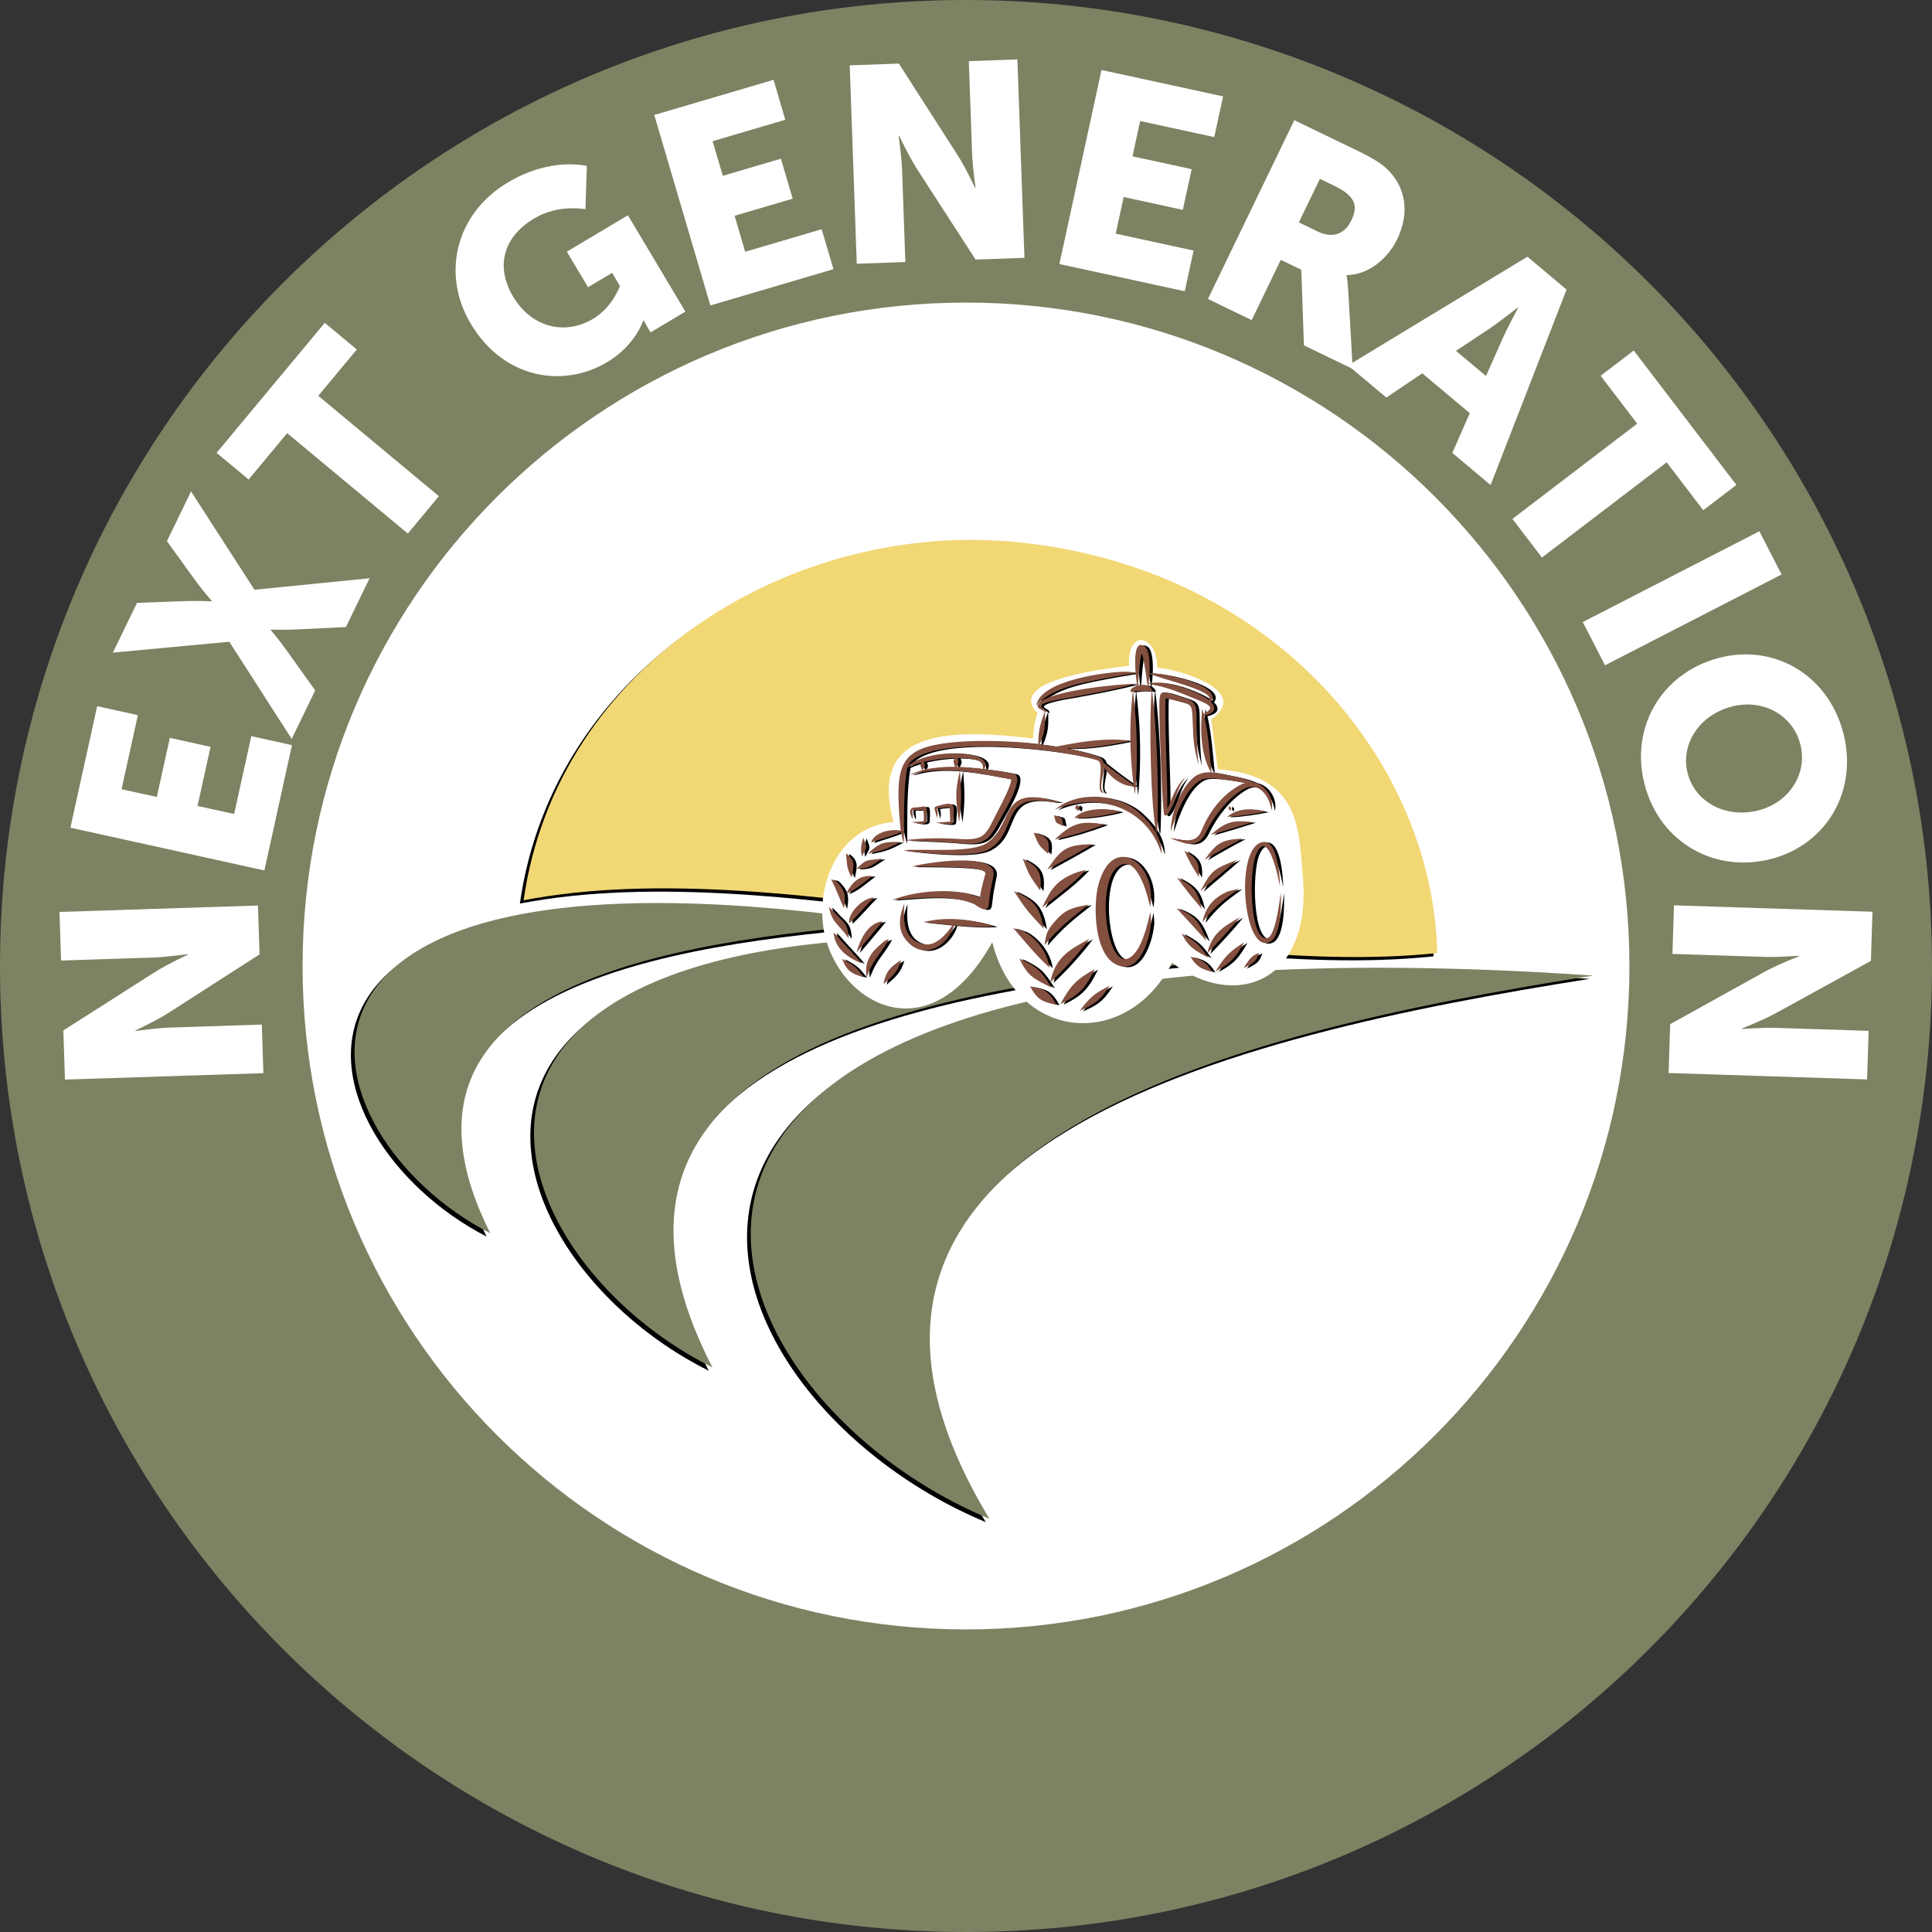 <svg viewBox="0 0 480 480" xmlns="http://www.w3.org/2000/svg"><rect x="0" y="0" width="480" height="480" fill="#333333" stroke="none"/><path d="m240 0c-132.55 0-240 107.45-240 240s107.45 240 240 240 240-107.45 240-240c0-63.65-25.29-124.7-70.29-169.71-45.01-45-106.06-70.29-169.71-70.29z" fill="#7c8362"/><path d="m240 78.5c89.19 0 161.5 72.31 161.5 161.5s-72.31 161.5-161.5 161.5-161.5-72.31-161.5-161.5 72.31-161.5 161.5-161.5z" fill="#fff" stroke="#fff" stroke-miterlimit="10" stroke-width="6.65"/><circle cx="240" cy="240" fill="none" r="175.32"/><g fill="#fff"><path d="m16.14 268.22-.4-12.21 22.59-14.4c3.18-2.04 8.28-4.41 8.28-4.41v-.14s-5.3.72-8.4.83l-23.04.75-.39-12.07 49.31-1.6.39 12.14-22.52 14.47c-3.18 2.04-8.28 4.41-8.28 4.41v.14s5.3-.72 8.4-.83l22.97-.75.39 12.07-49.31 1.6z"/><path d="m17.49 205.64 6.65-30.19 10.11 2.23-4.05 18.4 8.76 1.93 3.24-14.69 10.11 2.23-3.24 14.69 9.1 2 4.26-19.34 10.11 2.23-6.86 31.13-48.18-10.62z"/><path d="m56.96 159.44-28.91 2.7 5.99-12.36 11.47-.42c3.52-.14 7.04.04 7.04.04l.06-.12s-2.28-2.56-4.39-5.5l-6.75-9.33 5.99-12.36 15.76 24.43 28.6-2.85-5.87 12.11-11.78.58c-3.55.2-6.85.05-6.85.05l-.06.12s2.16 2.5 4.2 5.41l6.85 9.6-5.84 12.04-15.51-24.15z"/><path d="m71.35 107.62-9.58 11.51-7.96-6.62 26.88-32.3 7.96 6.62-9.58 11.51 29.97 24.94-7.72 9.28z"/><path d="m126.15 45.34c10.84-6.47 19.65-4.09 19.65-4.09l-.35 10.73s-6.66-1.33-12.64 2.24c-8.89 5.3-9.11 13.15-5.36 19.43 4.81 8.06 13.24 9.53 19.82 5.61 4.98-2.97 6.75-8.21 6.75-8.21l-1.94-3.26-5.98 3.57-5.27-8.83 15.17-9.05 14.28 23.94-8.65 5.16-.71-1.19c-.53-.89-1-1.81-1-1.81l-.12.07s-1.9 6.11-8.95 10.32c-10.84 6.47-25.64 4.29-33.91-9.57-7.35-12.32-3.71-27.35 9.21-35.06z"/><path d="m162.54 28.57 29.65-8.74 2.92 9.93-18.07 5.32 2.54 8.6 14.43-4.25 2.93 9.93-14.43 4.25 2.63 8.94 19-5.6 2.93 9.93-30.58 9.01-13.94-47.33z"/><path d="m211.11 16.23 12.21-.43 14.47 22.55c2.05 3.17 4.44 8.27 4.44 8.27h.14s-.74-5.29-.85-8.4l-.82-23.03 12.07-.43 1.75 49.3-12.14.43-14.54-22.48c-2.04-3.17-4.43-8.27-4.43-8.27h-.14s.74 5.29.85 8.4l.81 22.96-12.07.43-1.75-49.3z"/><path d="m273.67 17.39 30.21 6.56-2.2 10.11-18.41-3.99-1.9 8.77 14.7 3.19-2.2 10.11-14.7-3.19-1.98 9.1 19.35 4.2-2.19 10.11-31.15-6.76 10.46-48.21z"/><path d="m321.56 29.86 15.47 7.47c4.54 2.19 6.56 3.55 8.13 5.23 4.1 4.36 5.08 10.42 1.96 16.89-2.28 4.72-7.01 8.8-12.5 8.9l-.06.12s.23 1.11.39 3.48l1.13 19.71-12.12-5.85-.66-18.79-5.09-2.46-7.23 14.97-10.87-5.25 21.46-44.43zm5.87 27.67c3.48 1.68 6.58.81 8.29-2.74 1.62-3.36 1.34-5.94-4.13-8.58l-3.67-1.77-5.22 10.81 4.72 2.28z"/><path d="m365.15 102.64-11.79-9.89-8.93 6.02-9.51-7.98 44.56-27.01 9.73 8.16-18.87 48.57-9.51-7.98 4.33-9.88zm11.91-26.22s-4.31 3.41-6.99 5.22l-8.33 5.53 7.45 6.25 4.05-9.12c1.31-2.96 3.92-7.79 3.92-7.79l-.11-.09z"/><path d="m406.76 105.26-9.09-11.9 8.23-6.28 25.5 33.4-8.23 6.28-9.09-11.9-30.99 23.66-7.33-9.6 30.99-23.66z"/><path d="m437.11 131.99 5.52 10.74-43.87 22.56-5.52-10.74z"/><path d="m457.92 181.95c3.83 14.4-4.04 27.78-17.71 31.41-14 3.72-27.74-3.9-31.57-18.31-3.83-14.4 4.3-27.85 18.31-31.57 13.67-3.64 27.14 4.06 30.97 18.47zm-38.6 10.27c1.9 7.13 9.56 11.24 17.69 9.08 7.8-2.07 12.14-9.37 10.25-16.5-1.9-7.14-9.29-11.31-17.09-9.24-8.14 2.16-12.75 9.53-10.85 16.66z"/><path d="m465.21 226.52-.39 12.21-23.48 12.91c-3.3 1.83-8.55 3.87-8.55 3.87v.14s5.32-.38 8.43-.28l23.04.74-.39 12.07-49.31-1.59.39-12.14 23.41-12.98c3.3-1.83 8.55-3.87 8.55-3.87v-.14s-5.32.38-8.43.28l-22.97-.74.39-12.07z"/></g><g fill-rule="evenodd"><g fill="#010101"><path d="m394.94 243.2c-272.31-18.69-227.63 102.63-150.03 134.97-56.46-93.31 60.31-120.81 150.03-134.97z"/><path d="m305.27 239.26c-219.99-30.11-190.38 70.8-129.17 101.31-40.71-78.83 55.57-94.74 129.17-101.31z"/><path d="m221.66 230.17c-169.69-25.36-147.78 52.89-100.77 77.05-30.7-61.3 43.84-72.67 100.77-77.05z"/><path d="m129.16 224.49c65.97-12.73 160.89 20.13 227 13.11-1.12-47.42-40.34-95.39-103.72-102.02-56.42-5.91-115 30.27-123.28 88.91z"/></g><g fill="#7c8362"><path d="m395.86 242.38c-272.31-18.69-227.63 102.63-150.03 134.97-56.46-93.31 60.3-120.81 150.03-134.97z"/><path d="m306.18 238.43c-219.99-30.11-190.38 70.8-129.17 101.31-40.71-78.83 55.57-94.74 129.17-101.31z"/><path d="m222.57 229.35c-169.69-25.36-147.78 52.89-100.77 77.05-30.7-61.3 43.84-72.67 100.77-77.05z"/></g><path d="m130.09 223.67c65.97-12.73 160.89 20.13 227 13.11-1.12-47.42-40.34-95.39-103.72-102.02-56.42-5.91-115 30.27-123.28 88.91z" fill="#f2d775"/><path d="m256.68 183.47c.07-2.07.34-4.27 1.09-6.27-8.06-8.28 16.78-11.04 22.74-11.8-.49-9.51 7.14-7.56 6.97.49 5.91.46 23.41 5.88 13.45 12.83.54 4.13 1.08 8.26 1.62 12.39 20.33 1.48 20.13 14.41 21.15 26.86 2.18 26.51-17.13 32.96-32.48 21.23-11.17 21.68-38.4 19.77-44.69-5.1-15.18 27.18-36.3 16.07-41.21-.26-3.6-11.97 2.18-28.48 16.68-29.62-6.36-23.32 14.1-23.14 34.68-20.75z" fill="#fff"/><path d="m286.55 225.5c2.01-10.87-9.55-19-12.95-5.14-1.21 4.93-.98 17.15 4.79 19.56 5.72 2.39 8.21-6.95 8.4-10.69-.06-.82-.11-1.65-.17-2.47-.76 3.03-1.76 7.53-3.76 10.04-6.55 8.2-10.35-16.75-4.36-21.28 4.81-3.64 7.46 7.31 8.06 9.98zm-56.82-35.91c-.45.87-.16.95.22 1.91-.77.21-1.58.49-2.58.88-.16.06-.15-.05-.32.2.03 0 .43-.04.43-.04 3.72-1.11 7.76-1.2 11.81-.83-1.3 5.33-1.01 7.24-.17 12.62.68-5.29.55-7.43.2-12.62 4.37.4 8.75 1.32 12.76 2.06 0 1.44-2.42 6.09-2.99 7.16-3.41 6.38-2.99 8.06-9.87 7.67-5.46-.31-8.26-.24-13.83.27.07-5.27-.15-12.79.84-18.07.98-.46 2.19-.86 3.51-1.2zm.34 1.87c.5-1.1.7-.95.21-2.01 2.42-.57 5.17-.93 7.69-.98-.42 1.08-.37.77.11 2.19-1.09-.02-2.1 0-2.94.07-2.18.18-3.54.33-5.06.74zm8.37-.79c.58-1.42.62-1.09.21-2.21 1.71 0 3.29.15 4.52.48 1.69.45 1.82 1.08 1.87 2.24-2.25-.26-4.57-.46-6.6-.52zm60.15-.37c-.55-5.3-.43-7.81-.54-12.81-.08-3.42-1.33-3.36-4.67-4.48-4.94-1.66-4.53-1.42-4.53 4.98 0 2.22.75 24.33 1.23 24.69 1.23.93 3.03-5.35 3.57-6.54.74-1.6.75-1.52 1.61-2.91-2.83 2.84-3.24 5.67-4.46 7.81.01-.5.01-.99.01-1.05.12-4.54-.79-22.72-.39-26.39.84.2 1.67.41 2.51.61 3.14.94 3.92.52 4.09 3.32.36 5.8-.05 6.61 1.58 12.79zm-32.87-4.22c5.33.18 10.74-.84 15.93-1.85.05 3.65.32 7.3.78 10.94-2.38-1.55-5.16-3.7-7.45-5.51-.15-.64-.5-1.15-1.18-1.44-1.85-.78-4.78-1.51-8.09-2.13zm15.94-1.91c-6.18-.77-12.3.23-18.38 1.47-1.37-.22-2.77-.43-4.16-.61 1.33-3.07 1.4-4.52 1.3-8.07.11.08.2.17.28.27.18-.82-.65-.97-1.16-1.38-1.43-1.14 7.06-2.38 7.23-2.41 5.52-.98 11.03-2.05 16.46-3.44.03.19.05.36.07.51-1.1.35-1.9 1.03-1.53 1.56.17-.03.32-.05.47-.08-.45 4.06-.65 8.12-.59 12.17zm-6.58 6.57c1.32 2.26 4.64 5.02 7.4 4.66.1.73.2 1.46.31 2.19.78-8.49.59-17.14-.47-25.61 2.09-.33 2.53-.2 4.63-.08-.7 6.87-.26 28.97 1.15 34.98.01.06.04.21.1.25.11-.02.14-1.03.15-1.05.41-9.01-.09-25.19-1.31-34.17h.17c-.19-.66-.59-1.09-1.08-1.34.02-.16.04-.34.06-.53 4.5.74 7.38 2.02 11.7 3.78 4.24 1.72 4.47 2.2 1.98 3.7-.12-.47-.24-.92-.38-1.37-.51 5.06-.41 11.41 2.18 15.87-1.66-.08-3.24.24-4.62 1.55-3.21 3.03-5.33 8.67-5.37 13.13 1.21-3.89 3.79-11.16 7.82-12.9 1.63-.71 6.74.09 10.69.87-.47.12-.95.32-1.44.59-4.43 2.44-7.61 6.73-9.46 11.34-1.38 3.43-4.85 2.14-7.86 1.76 3.61 1.32 6.96 2.9 8.95-1.29 1.92-4.04 5.19-8.27 9.02-10.67 3.95-2.47 6.76 1.33 7.33 5.07.72-2.64-1.21-6.24-4.26-6.88-1.94-.89-3.6-1.27-6.07-1.75-1.52-.3-3.08-.71-4.58-.8-.47-4.47-.79-9.66-1.84-14.08 2.97-.69 3.02-2.11 1.62-3.49.14-.13.25-.3.35-.55 1.39-3.69-11.74-6.6-15.55-6.55.12-2.75-.05-5.96-1.34-6.74-2.32-1.4-2.39 3.04-2.11 6.59-.73-.06-1.47-.12-2.2-.19-4.76-.08-21.8 2.18-22.44 8.45 3.53-4.49 11.75-5.77 17.13-6.82 2.49-.49 5.01-.85 7.52-1.29.08 1 .19 1.93.29 2.62-4 .06-22.07 1.67-24.44 5.06-.74 1.05.7 1.28 1.55 1.87-1.12 3.26-1.62 4.81-1.58 8.07-6.88-.87-24.19-1.72-30.31 1.81-4.45 2.57-5.16 7.03-3.87 19.72-2.51-.53-6.56.39-7.38 2.95 2.32-.88 5.33-1.6 7.44-2.6.2 1.09.44 2.03.71 2.75 0-.24 0-.49.01-.75 4.83.29 8.85.31 13.72.77 7.53.72 7.57-1.39 11.3-7.95.43-.76 5.1-8.71 2.18-9.34-1.83-.39-4.44-.81-7.19-1.14 2.71-4.91-14.2-5.31-19.13-.64 4.27-8.62 40.2-4.03 47.23-1.51 2.12.76-.95 8.31 1.6 8.06-1.48-.87-.08-4.02 0-6.38zm-58.62 21.48c3.84-.77 4.57-1.04 8.07-2.88-3.98-.08-5.16.05-8.07 2.88zm-2.83 3.8c3.31-.12 3.3-.63 6.37-2.56-3.92.55-3.89-.03-6.37 2.56zm92.92-14.38c.1-.88.17-.65-.37-1.28-.19.9-.23.66.37 1.28zm-.86 1.42c2.91-.08 6.69-.68 9.47-1.25-2.31-.72-6.42-1.27-9.47 1.25zm-4.04 4.48c3.63-1.03 6.76-1.98 10.35-3.12-4.86-.62-6.65-.14-10.35 3.12zm-1.55 6.2c3.05-1.84 6.22-3.57 9.37-5.24-5.22.26-6.37 1.07-9.37 5.24zm-1.45 4.31c.21-3.49-.49-4.85-3.6-6.54 1.34 2.9 1.91 3.86 3.6 6.54zm.39 3.52c3.06-2.69 6.05-5.06 9.09-7.81t0 0c-5.7 2.32-6.25 2.36-9.09 7.81zm.34 4.35c-.93-4.34-2.17-5.77-6.14-7.75 2.21 3.14 3.72 4.87 6.14 7.75zm10.41 14.75c2.72-1.37 3.14-1.74 3.81-3.8-1.72.78-2.13 1.07-3.81 3.8zm-7.82.93c-1.58-2.48-2.55-3.1-5.42-3.75 1.6 2.49 2.59 3.03 5.42 3.75zm.84-.11c3.77-2.05 5.04-3.49 7.1-7.22-3.72 2.34-4.8 3.5-7.1 7.22zm-1.8-3.4c-2.46-3.5-2.94-3.95-6.64-6 1.8 3.49 3.28 4.16 6.64 6zm-.27-1.1c2.31-2.33 6.06-6.41 8.09-8.96-4.09 2.37-6.9 3.97-8.09 8.96zm-1.19-7.71c3.17-4.03 4.83-5.24 9.09-8.34-.89.22-1.78.44-2.67.65-3.58 1.44-5.73 3.98-6.42 7.68zm1.02 4.66c-1.61-4.52-2.83-6.47-7.49-8.15 2.5 2.62 4.99 5.46 7.49 8.15zm-73.09-18.54c1.99.25 18.76-.4 18.14 1.86-.23.85-1.1 3.83-1.35 5.92-5.95-2.74-16.23-1.7-21.81.58 6.09-.4 14.66-1.56 20.33 1 .63.29 3.37 2.75 3.67.1.41-3.55.3-2.72 1.16-7.05 1.27-6.36-17.31-3.18-20.15-2.42zm5.94-10.86c.26.07 4.04.92 4.12-.01.35-4.52.9-5.46-3.91-4.11-1.29.36-.32.95-.08 2.98.33-1 .25-1.43 0-2.36.66-.19 2.36-.28 3.19-.32-.01.77.13 2.54.15 3.56-.7.09-3.16.22-3.46.26zm-6.06-.18c.55.22 3.59 1.08 3.64-.27.19-4.84.05-3.4-2.63-3.36-1.97.03-1.59 1.38-.9 2.84.08-.16.1-.19.1-.37-.11-2.72-.57-1.41 2.59-1.9.19.58.16 2.17.17 2.81-.33.21-2.65.22-2.96.25zm59.02-36.82c3.28 1.4 15.57 4.1 14.92 6.35-.02.06-.05.14-.1.23-.7-.59-1.65-1.16-2.74-1.65-3.68-1.67-8.18-3.32-12.27-2.53.07-.68.14-1.52.18-2.41zm-2.89 2.93c.18-1.99.48-6.55.95-8.06.61 1.51 1.17 6.02 1.47 8.08-.73-.29-1.64-.24-2.42-.03zm-20.58 30.82c10.68-4.56 22.97-.55 26.52 11.05.02-4.2-2.51-7.51-5.54-10.25-5.36-4.83-15.35-5.53-20.98-.8zm-37.79 10.11c4.57.67 16.98 2.04 21.08-.09 7.5-3.89 3-13.5 14.39-12.14 3.24.39.45.19 3.7.35-15.58-4.81-11.22 4.85-18.09 9.94-3.78 2.8-15.77 1.44-21.08 1.94zm5.08 17.85c2.01.22 4.6.52 7.27.77-1.64 2.37-4.27 5.35-7.24 4.71-5.06-1.09-5.01-6-4.74-10.13-1.41 3.64-1.89 7.02 1.21 9.95 4.32 4.07 9.75.21 11.15-4.49 3.65.32 7.4.52 10.03.25-5.64-1.78-11.92-2.53-17.69-1.05zm-15.24-16.35c1.33-2.61 1.34-1.87.36-4.61-.97 2.56-.43 4.22-.36 4.61zm-2.57 5.26c.52-2.68 1.09-4.32-1.42-6 .32 2.62.08 3.62 1.42 5.99zm-1.92 7.65c.43-2.58.52-4.09-1.41-6.18-.81-.88-.69-.69-1.78-1 1.24 2.32 2.12 4.78 3.19 7.19zm.55-3.67c2.36-.85 4.44-2.85 6.48-4.33-3.27-.29-5.02 1.54-6.48 4.33zm.86 7.33c1.86-1.71 4.13-4.41 6.1-6.35-3.32.14-6.89 4.7-6.1 6.35zm-.23 3.79c-.24-4.12-1.32-3.85-3.8-6.72-.37-.36-.73-.73-1.1-1.09.8 4.14 2.44 4.24 4.9 7.81zm1.97 3.53c.08-.09 6.32-7.46 6.47-7.74-3.69.37-5.7 4.66-6.47 7.74zm6.67 7.86c2.29-2.01 3.53-2.92 4.39-5.96-2.72 1.67-3.8 2.84-4.39 5.96zm-4.18-1.75c1.86-4.73 2.95-5 5.13-8.66.13-.26.26-.52.38-.78-1.25.52-.79.24-2.16 1.42-2.62 2.26-3.9 4.48-3.36 8.02zm-1.21-3.4c-2.11-2.55-4.16-4.48-6.33-7.05-.22-.21-.44-.42-.66-.62.32 4 3.53 6.29 6.99 7.67zm.55 3.44c-2.05-2.62-2.5-3.03-5.44-4.57 1.14 3.02 2.43 3.77 5.44 4.57zm53.3-41.3c.28-1.2.4-.91-.45-1.55-.52 1.02-.58.72.45 1.55zm-1.03 1.72c3.2.23 8.47-.75 11.39-1.51-2.75-.99-8.98-1.18-11.39 1.51zm-2.74 2.03c-.48-2.43.02-2.03-2.32-2.7.56 2.2.25 1.7 2.32 2.7zm-2.13 3.36c5.16-1.22 7.49-1.93 12.46-3.76-5.92-1-8.09-.42-12.46 3.76zm-1.63 3.54c.53-3.62-.28-4.38-3.63-5.29 1.31 3.16 1.09 3 3.63 5.29zm-.23 3.92c3.9-2.14 7.43-4.04 11.28-6.31-6.4.06-7.82 1.09-11.28 6.31zm-1.74 5.19c.48-4.31-.36-5.99-4.33-7.87 1.63 4.2 1.72 4.24 4.33 7.87zm.46 4.23c3.7-3.03 7.72-5.85 10.94-9.4-.75.21-1.51.42-2.26.63-5.08 1.91-6.42 4.04-8.68 8.77zm.4 5.24c-.92-5.38-2.4-7.11-7.39-9.33 2.89 4.56 3.8 5.45 7.39 9.33zm8.95 20.42c3.5-1.54 5.07-2.47 7.42-6.23-3.7 1.88-4.89 2.81-7.42 6.23zm-5.82-1.55c-1.75-3.2-2.92-3.95-6.53-4.52 1.77 3.21 2.97 3.86 6.53 4.52zm1.01-.13c4.74-2.29 6.25-4.01 8.55-8.7-4.66 2.63-5.97 4.02-8.55 8.7zm-2.17-4.09c-2.78-4.33-3.35-4.98-7.99-7.22 1.99 4.42 3.78 5.15 7.99 7.22zm-.32-1.33c3.15-2.87 7.21-7.36 9.74-10.79-5.02 2.68-8.59 4.65-9.74 10.79zm-1.44-9.28c3.95-4.56 6.09-6.21 10.94-10.03-3.81.79-5.56.95-8.35 4.15-2.01 2.31-2.2 3.1-2.59 5.89zm1.23 5.62c-.51-3.64-3.15-7.27-6.44-9-.86-.27-1.72-.54-2.58-.81 2.93 3.36 5.67 6.83 9.02 9.81zm57.26-20.18c-.02-1.72-.47-13.24-5.24-10.66-5.97 3.23-3.58 27.65 2.73 24.47 2.9-1.47 2.81-9.83 2.71-12.23-.22 1.44-1.28 10.84-3.34 11.27-4.41.93-4.66-16.58-2.77-20.86 3.1-7.02 5.73 7.14 5.91 8.01z" fill="#010101"/><path d="m285.75 225.35c2.01-10.87-9.55-19-12.95-5.14-1.21 4.94-.98 17.15 4.79 19.56 5.72 2.39 8.21-6.94 8.4-10.69-.06-.82-.11-1.65-.17-2.47-.76 3.03-1.76 7.53-3.76 10.04-6.55 8.2-10.35-16.75-4.36-21.28 4.81-3.64 7.46 7.31 8.06 9.98zm-56.83-35.91c-.45.87-.16.95.22 1.91-.77.21-1.58.49-2.58.88-.16.06-.15-.05-.33.2.03 0 .43-.04.43-.04 3.72-1.11 7.76-1.2 11.81-.83-1.3 5.33-1.01 7.24-.17 12.62.68-5.29.55-7.43.2-12.62 4.37.4 8.75 1.32 12.76 2.06 0 1.44-2.42 6.09-2.99 7.16-3.41 6.38-2.99 8.06-9.87 7.67-5.46-.31-8.26-.24-13.83.27.07-5.27-.15-12.79.84-18.07.98-.46 2.19-.86 3.51-1.2zm.35 1.87c.5-1.1.7-.95.21-2.01 2.42-.57 5.17-.93 7.69-.98-.42 1.08-.37.77.11 2.19-1.09-.02-2.1 0-2.94.07-2.18.18-3.54.33-5.06.74zm8.37-.79c.58-1.42.62-1.09.21-2.21 1.71 0 3.29.15 4.52.48 1.69.45 1.82 1.08 1.87 2.24-2.25-.26-4.57-.46-6.6-.52zm60.15-.37c-.55-5.3-.43-7.81-.54-12.81-.08-3.42-1.33-3.36-4.67-4.48-4.94-1.66-4.53-1.42-4.53 4.98 0 2.22.75 24.33 1.23 24.69 1.22.93 3.03-5.35 3.57-6.54.74-1.6.75-1.52 1.61-2.91-2.83 2.84-3.24 5.67-4.46 7.81.01-.5.01-.99.01-1.05.12-4.54-.79-22.72-.39-26.39.84.2 1.67.41 2.51.61 3.14.94 3.92.52 4.09 3.32.36 5.8-.05 6.61 1.58 12.79zm-32.87-4.22c5.33.18 10.74-.84 15.93-1.85.05 3.65.32 7.3.78 10.94-2.38-1.55-5.16-3.7-7.45-5.51-.15-.64-.5-1.15-1.18-1.44-1.86-.78-4.78-1.51-8.09-2.13zm15.93-1.91c-6.18-.77-12.3.23-18.38 1.47-1.37-.22-2.77-.43-4.16-.61 1.33-3.07 1.4-4.52 1.3-8.07.11.08.2.17.28.27.18-.82-.65-.97-1.16-1.38-1.43-1.14 7.06-2.38 7.23-2.41 5.52-.98 11.03-2.05 16.46-3.44.03.19.05.36.07.51-1.1.35-1.9 1.03-1.53 1.56.17-.03.32-.06.47-.08-.45 4.06-.65 8.12-.59 12.17zm-6.58 6.58c1.32 2.26 4.64 5.02 7.4 4.66.1.73.2 1.46.31 2.19.78-8.49.59-17.14-.47-25.6 2.09-.33 2.53-.2 4.63-.08-.7 6.87-.26 28.97 1.15 34.98.01.06.04.21.1.25.11-.02.14-1.03.15-1.05.41-9.01-.1-25.19-1.31-34.17h.17c-.19-.66-.59-1.09-1.08-1.34.02-.16.04-.34.06-.53 4.5.74 7.39 2.02 11.7 3.78 4.24 1.72 4.47 2.2 1.98 3.7-.12-.47-.24-.92-.38-1.37-.51 5.06-.41 11.41 2.18 15.87-1.66-.08-3.24.24-4.62 1.55-3.21 3.03-5.33 8.67-5.37 13.13 1.21-3.89 3.79-11.16 7.82-12.91 1.63-.71 6.74.09 10.69.87-.47.12-.95.32-1.44.59-4.43 2.44-7.61 6.73-9.46 11.34-1.38 3.43-4.85 2.14-7.86 1.76 3.61 1.32 6.96 2.9 8.95-1.29 1.92-4.04 5.19-8.27 9.02-10.67 3.95-2.47 6.76 1.33 7.33 5.07.72-2.64-1.21-6.24-4.26-6.88-1.94-.89-3.6-1.27-6.07-1.75-1.52-.3-3.08-.71-4.58-.8-.47-4.47-.79-9.66-1.84-14.08 2.97-.69 3.02-2.11 1.62-3.49.14-.13.25-.3.35-.55 1.39-3.69-11.74-6.6-15.55-6.55.12-2.75-.05-5.96-1.34-6.74-2.32-1.4-2.39 3.04-2.11 6.59-.73-.06-1.47-.12-2.2-.19-4.76-.08-21.8 2.18-22.44 8.45 3.53-4.49 11.75-5.77 17.13-6.82 2.49-.49 5.01-.85 7.52-1.29.08 1 .19 1.93.29 2.62-4 .06-22.07 1.67-24.44 5.06-.74 1.05.7 1.28 1.55 1.87-1.12 3.26-1.62 4.81-1.58 8.07-6.88-.87-24.19-1.72-30.31 1.81-4.45 2.57-5.16 7.03-3.87 19.72-2.51-.53-6.56.39-7.38 2.95 2.32-.88 5.33-1.6 7.44-2.6.2 1.09.44 2.03.7 2.75 0-.24 0-.49.01-.75 4.83.29 8.85.31 13.72.77 7.53.72 7.57-1.39 11.3-7.95.43-.76 5.1-8.71 2.18-9.34-1.83-.39-4.44-.81-7.19-1.14 2.71-4.91-14.2-5.31-19.13-.64 4.27-8.62 40.2-4.03 47.23-1.52 2.12.76-.95 8.32 1.6 8.06-1.48-.87-.08-4.02 0-6.38zm-58.62 21.47c3.84-.77 4.57-1.04 8.07-2.88-2.4-.05-3.79-.02-5.15.63-.89.43-1.77 1.13-2.93 2.25zm-2.82 3.8c3.31-.12 3.3-.63 6.37-2.56-3.92.55-3.89-.03-6.37 2.56zm92.92-14.38c.1-.88.17-.65-.37-1.28-.19.9-.23.66.37 1.28zm-.86 1.43c2.91-.08 6.69-.68 9.47-1.25-2.31-.72-6.42-1.27-9.47 1.25zm-4.05 4.48c3.63-1.03 6.76-1.97 10.35-3.12-4.86-.62-6.65-.14-10.35 3.12zm-1.54 6.19c3.05-1.84 6.22-3.57 9.37-5.24-5.22.26-6.37 1.07-9.37 5.24zm-1.45 4.32c.21-3.49-.49-4.85-3.6-6.54 1.34 2.9 1.91 3.86 3.6 6.54zm.39 3.51c3.06-2.69 6.05-5.06 9.09-7.81t0 0c-5.7 2.32-6.25 2.36-9.09 7.81zm.33 4.35c-.93-4.34-2.17-5.77-6.14-7.75 2.21 3.14 3.72 4.87 6.14 7.75zm10.41 14.75c2.72-1.37 3.14-1.74 3.81-3.8-1.72.78-2.13 1.07-3.81 3.8zm-7.81.93c-1.58-2.48-2.55-3.1-5.42-3.75 1.6 2.49 2.59 3.03 5.42 3.75zm.84-.11c3.77-2.05 5.04-3.49 7.1-7.22-3.72 2.34-4.8 3.5-7.1 7.22zm-1.8-3.4c-2.46-3.5-2.94-3.95-6.64-6 1.8 3.49 3.28 4.16 6.64 6zm-.27-1.1c2.31-2.33 6.06-6.41 8.09-8.96-4.09 2.37-6.9 3.97-8.09 8.96zm-1.19-7.71c3.17-4.03 4.83-5.24 9.09-8.34-.89.22-1.78.44-2.67.65-3.58 1.44-5.73 3.98-6.42 7.68zm1.02 4.66c-1.61-4.52-2.83-6.47-7.49-8.15 2.5 2.62 4.99 5.46 7.49 8.15zm-73.1-18.54c1.99.25 18.75-.4 18.14 1.86-.23.85-1.1 3.83-1.35 5.92-5.95-2.74-16.23-1.7-21.81.58 6.09-.4 14.66-1.56 20.33 1 .63.29 3.37 2.75 3.67.1.41-3.55.3-2.72 1.16-7.05 1.27-6.36-17.31-3.18-20.15-2.42zm5.95-10.86c.26.07 4.04.92 4.12-.02.35-4.51.9-5.46-3.91-4.11-1.29.36-.32.95-.08 2.98.33-1 .25-1.43 0-2.36.66-.19 2.36-.28 3.19-.32 0 .77.13 2.54.15 3.56-.7.09-3.16.22-3.46.26zm-6.06-.18c.55.22 3.59 1.08 3.64-.27.19-4.84.05-3.4-2.63-3.35-1.97.03-1.59 1.38-.9 2.84.08-.16.1-.19.1-.37-.11-2.72-.57-1.41 2.59-1.9.19.58.16 2.17.17 2.81-.33.21-2.65.22-2.96.25zm59.02-36.82c3.28 1.4 15.57 4.1 14.92 6.35-.02.06-.05.14-.1.23-.7-.59-1.65-1.16-2.74-1.65-3.68-1.67-8.18-3.32-12.27-2.53.07-.68.14-1.52.19-2.41zm-2.89 2.93c.18-1.99.48-6.55.95-8.06.61 1.51 1.17 6.02 1.47 8.08-.73-.29-1.64-.24-2.42-.03zm-20.59 30.83c10.68-4.56 22.97-.55 26.52 11.05.02-4.2-2.51-7.51-5.54-10.25-5.36-4.83-15.35-5.53-20.98-.8zm-37.78 10.1c4.57.67 16.98 2.04 21.08-.09 7.5-3.89 3-13.5 14.39-12.14 3.24.39.45.19 3.7.35-15.58-4.81-11.22 4.85-18.09 9.94-3.78 2.8-15.77 1.44-21.08 1.94zm5.07 17.85c2.01.22 4.6.52 7.27.77-1.64 2.37-4.27 5.35-7.24 4.71-5.06-1.09-5.01-6-4.74-10.13-1.41 3.64-1.89 7.02 1.21 9.95 4.32 4.07 9.75.21 11.15-4.49 3.65.32 7.4.52 10.03.25-5.64-1.78-11.92-2.53-17.69-1.05zm-15.24-16.35c1.33-2.61 1.34-1.87.36-4.61-.97 2.56-.43 4.22-.36 4.61zm-2.56 5.26c.52-2.68 1.09-4.32-1.42-6 .32 2.62.08 3.62 1.42 5.99zm-1.92 7.65c.43-2.58.52-4.09-1.41-6.18-.81-.88-.69-.7-1.78-1 1.24 2.32 2.12 4.78 3.19 7.19zm.55-3.66c2.36-.85 4.44-2.85 6.48-4.33-3.27-.29-5.01 1.54-6.48 4.33zm.86 7.32c1.86-1.71 4.13-4.41 6.1-6.35-3.32.14-6.89 4.7-6.1 6.35zm-.24 3.79c-.24-4.12-1.32-3.85-3.8-6.72-.37-.36-.73-.73-1.1-1.09.8 4.14 2.44 4.24 4.9 7.81zm1.98 3.53c.08-.09 6.32-7.46 6.47-7.74-3.69.37-5.7 4.66-6.47 7.74zm6.67 7.86c2.29-2.01 3.53-2.92 4.39-5.96-2.72 1.67-3.8 2.84-4.39 5.96zm-4.18-1.75c1.86-4.73 2.95-5 5.13-8.66.13-.26.26-.52.38-.78-1.25.52-.79.24-2.16 1.42-2.62 2.26-3.9 4.48-3.36 8.02zm-1.22-3.4c-2.11-2.55-4.16-4.48-6.33-7.05-.22-.21-.44-.42-.66-.62.32 4 3.53 6.29 6.99 7.67zm.56 3.44c-2.05-2.61-2.5-3.03-5.44-4.57 1.14 3.02 2.43 3.77 5.44 4.57zm53.3-41.29c.28-1.2.4-.91-.45-1.55-.52 1.02-.57.72.45 1.55zm-1.04 1.71c3.2.23 8.47-.75 11.39-1.51-2.75-.99-8.98-1.18-11.39 1.51zm-2.73 2.03c-.48-2.43.02-2.03-2.32-2.7.56 2.2.25 1.7 2.32 2.7zm-2.14 3.36c5.16-1.22 7.49-1.93 12.46-3.76-5.92-1-8.09-.42-12.46 3.76zm-1.62 3.55c.53-3.62-.28-4.38-3.63-5.29 1.31 3.16 1.09 3 3.63 5.29zm-.23 3.91c3.9-2.14 7.43-4.04 11.28-6.31-6.4.06-7.82 1.09-11.28 6.31zm-1.75 5.19c.48-4.31-.36-5.99-4.33-7.87 1.63 4.2 1.72 4.24 4.33 7.87zm.47 4.23c3.7-3.03 7.72-5.85 10.94-9.4-.75.21-1.51.42-2.26.63-5.08 1.91-6.42 4.04-8.68 8.77zm.4 5.24c-.92-5.38-2.4-7.11-7.39-9.33 2.89 4.56 3.8 5.45 7.39 9.33zm8.95 20.42c3.5-1.54 5.07-2.47 7.42-6.23-3.7 1.88-4.89 2.81-7.42 6.23zm-5.82-1.55c-1.75-3.2-2.92-3.95-6.53-4.52 1.77 3.21 2.97 3.86 6.53 4.52zm1.01-.13c4.74-2.29 6.25-4.01 8.55-8.7-4.66 2.63-5.97 4.02-8.55 8.7zm-2.17-4.09c-2.78-4.33-3.35-4.98-7.99-7.22 1.99 4.42 3.78 5.15 7.99 7.22zm-.32-1.33c3.15-2.87 7.21-7.36 9.74-10.79-5.02 2.68-8.59 4.65-9.74 10.79zm-1.44-9.28c3.95-4.56 6.09-6.21 10.94-10.03-3.81.79-5.56.95-8.35 4.15-2.01 2.31-2.2 3.1-2.59 5.89zm1.23 5.62c-.51-3.64-3.15-7.27-6.44-9-.86-.27-1.72-.54-2.58-.81 2.93 3.36 5.67 6.83 9.02 9.81zm57.26-20.18c-.02-1.72-.47-13.24-5.24-10.66-5.97 3.23-3.58 27.65 2.73 24.47 2.9-1.47 2.81-9.83 2.71-12.23-.22 1.44-1.28 10.84-3.34 11.27-4.41.93-4.66-16.58-2.77-20.86 3.1-7.02 5.73 7.14 5.91 8.01z" fill="#834f3f"/></g></svg>